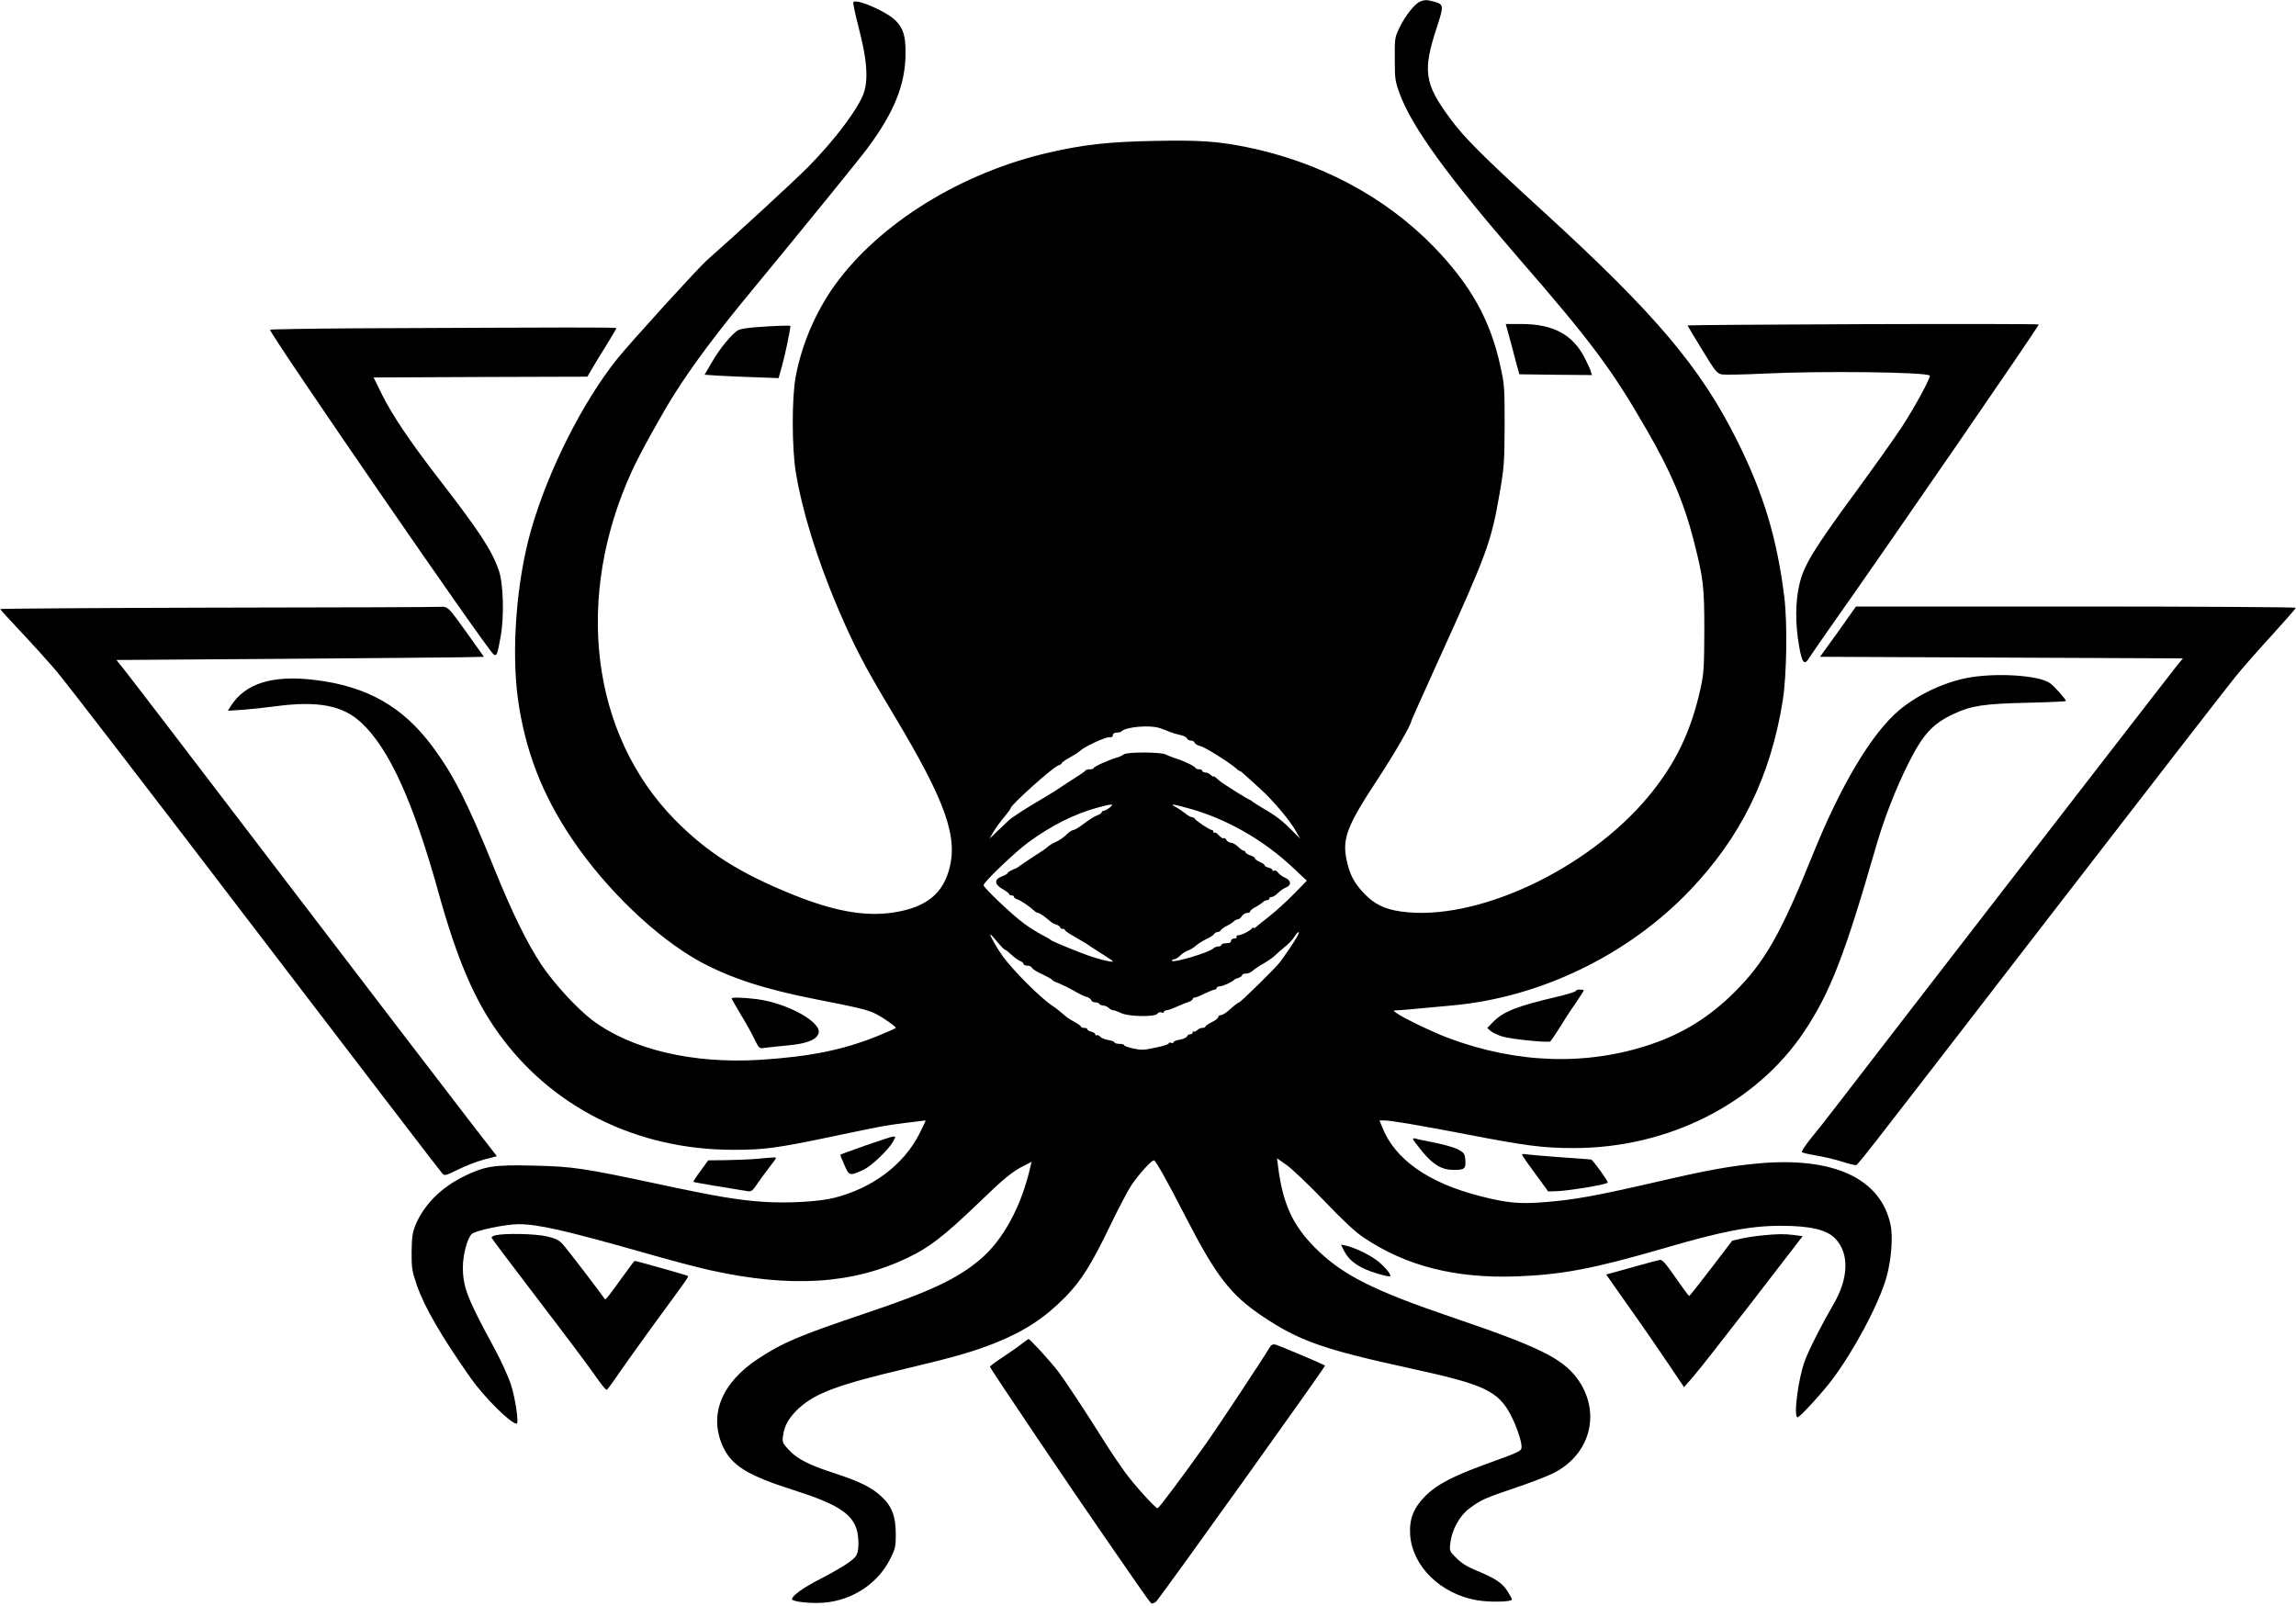 <?xml version="1.0" encoding="UTF-8" standalone="yes"?>
<svg version="1.0" xmlns="http://www.w3.org/2000/svg" width="1078pt" height="754pt" viewBox="0 0 1438 1006" preserveAspectRatio="xMidYMid meet">
  <g transform="translate(0,1006) scale(0.1,-0.1)" fill="#000000" stroke="none">
    <path d="M8894 10050 c-32 -13 -92 -88 -127 -160 -31 -64 -32 -68 -31 -200 0
-127 2 -140 33 -223 77 -206 301 -514 738 -1019 460 -529 591 -705 808 -1083
149 -257 233 -455 293 -690 61 -239 67 -288 67 -565 -1 -227 -3 -267 -23 -360
-60 -273 -157 -475 -328 -681 -384 -461 -1082 -786 -1549 -720 -102 14 -169
47 -232 114 -63 66 -90 119 -109 209 -28 135 2 213 196 508 105 160 210 342
210 364 0 3 79 179 176 393 299 659 324 728 376 1028 29 167 31 198 32 430 0
236 -1 257 -27 372 -62 287 -187 510 -416 746 -307 316 -716 533 -1181 627
-177 35 -290 43 -574 37 -275 -5 -441 -23 -653 -72 -552 -126 -1066 -444
-1346 -833 -118 -165 -207 -371 -244 -572 -25 -134 -24 -444 0 -595 41 -249
133 -545 262 -850 105 -246 168 -367 350 -670 332 -553 410 -776 345 -987 -47
-154 -163 -234 -374 -259 -166 -19 -353 16 -596 114 -338 136 -541 265 -745
472 -526 537 -631 1395 -266 2188 48 105 184 351 263 476 112 178 268 387 475
637 338 410 687 839 739 910 164 221 235 397 235 590 1 109 -14 157 -63 206
-56 56 -242 137 -264 115 -4 -3 13 -82 37 -174 47 -181 57 -304 31 -388 -28
-94 -179 -297 -352 -472 -82 -83 -455 -427 -634 -584 -55 -49 -478 -514 -560
-616 -216 -269 -433 -699 -539 -1068 -93 -322 -126 -754 -84 -1065 45 -321
151 -597 338 -875 214 -318 531 -621 803 -770 190 -103 405 -173 726 -236 267
-52 324 -66 374 -91 48 -24 126 -79 126 -88 0 -3 -55 -27 -121 -54 -217 -86
-418 -126 -726 -146 -425 -27 -811 65 -1055 249 -97 74 -240 230 -319 348 -90
136 -184 329 -295 603 -165 408 -252 581 -385 761 -187 252 -410 379 -739 419
-265 32 -435 -21 -526 -164 l-18 -29 94 6 c52 4 145 14 205 22 265 35 419 6
536 -102 176 -164 327 -496 488 -1078 112 -401 220 -656 369 -864 334 -469
870 -736 1477 -735 193 0 272 11 620 84 311 65 323 68 458 85 65 8 120 15 123
15 3 0 -16 -40 -41 -89 -99 -191 -293 -336 -531 -396 -95 -24 -290 -35 -442
-25 -162 11 -300 34 -676 115 -457 97 -518 106 -766 112 -249 6 -304 -3 -435
-67 -145 -71 -254 -181 -306 -311 -17 -43 -21 -75 -22 -164 -1 -99 3 -120 32
-205 46 -135 152 -319 335 -580 88 -125 254 -290 291 -290 15 0 -8 160 -36
245 -16 50 -63 153 -105 230 -167 307 -196 381 -196 505 0 78 27 180 56 209
22 21 211 61 293 61 122 0 293 -39 773 -175 162 -47 356 -98 430 -114 503
-111 890 -87 1235 79 135 64 227 136 433 333 173 167 220 206 300 246 l43 22
-7 -28 c-57 -252 -172 -464 -319 -587 -145 -121 -312 -199 -720 -336 -415
-140 -514 -182 -670 -285 -227 -150 -307 -350 -219 -546 55 -121 154 -183 444
-275 283 -90 376 -152 400 -267 6 -32 8 -77 4 -102 -6 -41 -13 -51 -58 -84
-28 -21 -106 -66 -174 -101 -110 -56 -182 -107 -182 -130 0 -12 81 -24 161
-23 192 1 371 109 454 276 32 63 35 78 35 153 0 112 -24 177 -89 237 -62 58
-134 94 -296 147 -160 52 -233 89 -286 147 -39 42 -41 48 -35 89 8 64 38 114
99 171 104 95 247 148 670 248 304 72 424 107 560 161 184 74 313 159 440 289
97 99 161 200 275 436 54 113 117 232 139 265 45 66 124 154 139 154 12 0 77
-116 200 -355 191 -371 281 -488 484 -624 229 -153 380 -206 926 -325 460
-100 547 -140 627 -293 36 -70 67 -161 67 -198 0 -26 -6 -30 -220 -107 -211
-77 -309 -128 -381 -199 -75 -75 -103 -145 -97 -244 13 -197 189 -371 418
-411 82 -14 220 -11 220 5 0 4 -13 28 -29 53 -33 51 -75 79 -196 129 -54 22
-93 46 -123 77 -44 43 -44 45 -38 95 9 82 58 171 119 216 73 54 94 64 290 130
95 32 201 73 236 91 237 119 303 389 146 598 -93 123 -245 197 -775 377 -503
171 -695 268 -865 439 -139 140 -201 275 -230 505 l-7 54 61 -43 c33 -23 138
-123 233 -222 112 -118 197 -197 245 -229 267 -181 578 -260 963 -246 285 11
479 48 907 172 378 111 555 145 747 145 186 0 290 -25 343 -82 87 -93 82 -249
-15 -413 -71 -122 -150 -277 -178 -352 -41 -109 -72 -353 -45 -353 14 0 152
151 216 235 139 186 292 472 340 640 31 108 43 257 26 333 -62 289 -356 425
-826 383 -183 -17 -316 -41 -661 -121 -357 -82 -494 -107 -669 -121 -163 -14
-243 -7 -411 36 -326 82 -538 231 -617 433 l-17 42 31 0 c41 0 215 -30 504
-85 381 -74 490 -88 680 -88 591 -1 1143 277 1445 729 163 245 253 475 450
1159 51 177 123 361 202 520 94 187 153 251 289 314 107 50 189 62 457 68 133
3 242 8 242 11 0 11 -72 92 -100 112 -72 51 -352 67 -527 31 -149 -31 -305
-106 -418 -201 -170 -143 -363 -465 -539 -900 -200 -497 -302 -677 -491 -865
-155 -155 -321 -259 -525 -328 -398 -135 -837 -122 -1267 39 -100 37 -292 130
-328 158 -20 15 -20 15 1 16 19 0 92 6 354 31 551 51 1097 316 1482 718 322
336 508 716 584 1191 25 158 30 484 10 648 -45 366 -130 650 -295 980 -230
462 -513 796 -1226 1447 -362 331 -486 454 -572 572 -162 219 -174 298 -83
574 44 135 43 142 -19 159 -42 12 -59 12 -87 0z m-1633 -4551 c19 -6 48 -17
64 -24 17 -7 47 -16 67 -20 20 -4 39 -13 42 -21 3 -8 14 -14 25 -14 10 0 21
-6 24 -14 3 -8 19 -17 34 -20 30 -7 185 -104 228 -143 7 -7 16 -13 19 -13 6 0
13 -6 130 -113 85 -78 188 -201 225 -269 l24 -43 -44 45 c-66 67 -103 96 -194
149 -27 16 -55 34 -62 40 -7 6 -15 11 -18 11 -6 0 -160 96 -183 115 -7 5 -19
16 -27 23 -8 7 -15 11 -15 7 0 -4 -7 1 -16 9 -8 9 -24 16 -35 16 -10 0 -19 5
-19 10 0 6 -9 10 -19 10 -11 0 -21 3 -23 8 -5 11 -67 42 -118 58 -25 8 -56 20
-69 27 -31 16 -243 16 -262 1 -8 -6 -25 -15 -39 -19 -49 -13 -150 -58 -150
-67 0 -4 -11 -8 -24 -8 -13 0 -26 -3 -28 -8 -1 -4 -34 -27 -73 -51 -38 -24
-81 -52 -95 -62 -14 -10 -61 -39 -105 -65 -93 -54 -183 -112 -205 -132 -8 -7
-39 -37 -69 -65 l-54 -52 26 45 c15 25 45 66 67 92 22 26 40 50 40 55 0 19
264 257 298 267 12 4 22 11 22 15 0 4 22 20 50 35 27 15 56 33 63 41 25 25
162 89 185 86 14 -2 22 3 22 13 0 10 9 16 23 16 13 0 27 3 31 8 28 28 175 41
237 21z m-311 -499 c-14 -11 -31 -20 -37 -20 -7 0 -13 -4 -13 -9 0 -5 -12 -14
-27 -19 -16 -5 -52 -28 -82 -51 -30 -23 -60 -41 -67 -41 -7 0 -24 -10 -37 -22
-27 -27 -53 -44 -85 -58 -13 -6 -29 -16 -37 -23 -7 -6 -21 -18 -31 -24 -11 -7
-48 -32 -84 -55 -36 -24 -67 -45 -70 -48 -3 -4 -20 -12 -37 -19 -18 -8 -33
-17 -33 -22 0 -4 -16 -13 -35 -20 -50 -18 -48 -51 5 -80 22 -13 40 -26 40 -31
0 -4 7 -8 15 -8 8 0 15 -4 15 -9 0 -5 10 -13 23 -17 21 -6 76 -44 105 -71 7
-7 18 -13 24 -13 5 0 24 -11 42 -25 17 -14 36 -29 42 -34 6 -5 20 -12 32 -15
12 -4 22 -12 22 -17 0 -5 7 -9 15 -9 8 0 15 -3 15 -8 0 -4 26 -22 58 -40 60
-34 89 -52 106 -65 6 -4 43 -28 81 -52 64 -41 67 -44 35 -39 -44 7 -120 30
-185 56 -110 43 -180 73 -185 79 -3 4 -27 18 -55 32 -27 14 -77 45 -111 70
-75 55 -254 225 -254 241 0 19 196 206 280 268 143 105 292 180 435 218 92 25
106 25 75 0z m496 -5 c236 -65 468 -197 657 -376 l82 -77 -80 -82 c-44 -45
-114 -109 -155 -141 -41 -33 -81 -64 -87 -70 -7 -5 -13 -6 -13 -2 0 4 -4 3 -8
-3 -10 -15 -67 -44 -87 -44 -9 0 -13 -4 -10 -10 3 -5 -3 -10 -14 -10 -12 0
-21 -7 -21 -15 0 -10 -10 -15 -30 -15 -16 0 -30 -4 -30 -10 0 -5 -9 -10 -19
-10 -11 0 -26 -6 -33 -13 -27 -26 -258 -94 -258 -76 0 5 7 9 15 9 8 0 25 11
38 24 13 13 35 27 48 31 13 4 35 17 49 30 14 12 43 31 65 41 22 10 44 24 48
31 4 7 14 13 22 13 8 0 18 6 22 13 4 6 22 19 38 27 17 8 36 21 43 28 7 6 19
12 25 12 7 0 18 9 25 20 7 11 21 20 32 20 11 0 20 4 20 10 0 5 14 17 32 26 18
9 38 23 46 30 7 8 20 14 28 14 8 0 14 5 14 10 0 6 7 10 15 10 8 0 25 11 39 25
14 14 37 30 51 35 35 13 32 44 -5 60 -17 7 -37 22 -45 32 -7 11 -18 17 -24 13
-6 -3 -11 -2 -11 3 0 6 -11 13 -25 16 -14 4 -25 10 -25 15 0 5 -13 14 -30 21
-16 7 -30 17 -30 22 0 5 -13 14 -30 19 -16 6 -30 15 -30 20 0 5 -5 9 -10 9 -6
0 -22 11 -36 25 -14 14 -33 25 -44 25 -10 0 -23 8 -29 17 -5 10 -13 15 -16 11
-4 -4 -17 4 -30 17 -12 14 -25 22 -28 18 -4 -3 -7 -1 -7 5 0 7 -5 12 -11 12
-12 0 -103 60 -107 72 -2 4 -10 8 -17 8 -7 0 -26 11 -42 24 -15 12 -41 30 -58
39 -42 23 -24 21 81 -8z m673 -812 c-19 -33 -67 -104 -103 -152 -23 -32 -246
-251 -255 -251 -5 0 -29 -18 -53 -40 -23 -22 -51 -40 -60 -40 -10 0 -18 -6
-18 -12 0 -7 -18 -22 -40 -32 -22 -11 -40 -23 -40 -28 0 -4 -9 -8 -19 -8 -11
0 -26 -7 -34 -15 -8 -8 -17 -11 -21 -8 -3 4 -6 1 -6 -5 0 -7 -7 -12 -15 -12
-9 0 -18 -6 -21 -14 -3 -7 -23 -16 -45 -20 -21 -3 -39 -11 -39 -16 0 -5 -7 -7
-15 -4 -8 4 -15 2 -15 -3 0 -6 -38 -18 -84 -27 -72 -16 -91 -16 -140 -5 -31 7
-56 16 -56 21 0 4 -13 8 -30 8 -16 0 -30 4 -30 9 0 5 -17 11 -39 15 -21 3 -44
13 -51 21 -7 8 -16 12 -21 9 -5 -3 -9 -1 -9 5 0 6 -11 13 -25 17 -14 3 -25 10
-25 15 0 5 -9 9 -20 9 -11 0 -20 3 -20 8 0 4 -17 16 -37 27 -21 11 -44 26 -53
33 -8 7 -27 23 -42 35 -14 12 -36 29 -49 37 -74 49 -242 217 -310 310 -33 46
-82 131 -77 135 2 2 21 -18 43 -45 22 -27 43 -49 48 -50 4 0 15 -8 25 -17 32
-30 57 -49 75 -56 9 -3 17 -11 17 -17 0 -5 11 -10 24 -10 13 0 26 -6 29 -14 3
-7 33 -26 66 -41 34 -16 61 -31 61 -35 0 -3 17 -12 38 -19 20 -8 63 -29 95
-47 32 -19 68 -37 82 -40 13 -3 26 -12 29 -20 3 -8 14 -14 25 -14 11 0 23 -4
26 -10 3 -5 15 -10 25 -10 10 0 25 -7 34 -15 8 -8 21 -15 29 -15 8 0 29 -8 48
-17 44 -23 215 -26 228 -4 5 8 16 11 25 8 9 -4 16 -2 16 3 0 6 7 10 16 10 8 0
39 11 67 24 29 13 62 26 75 30 12 4 22 12 22 17 0 5 6 9 13 9 6 0 35 11 62 25
28 13 56 25 63 25 6 0 12 5 12 10 0 6 9 10 19 10 18 0 80 28 91 41 3 4 15 9
28 13 12 4 22 12 22 17 0 5 10 9 23 9 13 0 32 8 43 18 10 10 42 31 69 46 28
16 60 39 71 50 12 12 40 36 63 55 23 18 49 46 58 62 10 16 21 29 26 29 5 0 -1
-17 -14 -37z"/>
    <path d="M9466 7903 c18 -71 37 -141 42 -158 l8 -30 228 -3 227 -2 -7 22 c-3
13 -20 49 -36 81 -75 150 -198 217 -400 217 l-97 0 35 -127z"/>
    <path d="M10570 8021 c0 -2 41 -71 91 -152 82 -135 93 -149 124 -155 18 -3
135 -1 259 5 364 18 1020 10 1043 -12 9 -9 -94 -199 -176 -324 -43 -66 -172
-247 -286 -403 -263 -358 -327 -462 -354 -580 -26 -108 -27 -246 -3 -385 19
-110 34 -128 65 -75 10 16 78 114 151 218 327 463 1286 1856 1286 1869 0 3
-495 4 -1100 2 -605 -2 -1100 -6 -1100 -8z"/>
    <path d="M4735 8010 c-49 -3 -100 -12 -111 -18 -38 -20 -118 -117 -165 -200
l-47 -80 92 -6 c50 -3 154 -7 231 -10 l141 -5 22 79 c17 59 52 225 52 248 0 4
-117 0 -215 -8z"/>
    <path d="M2228 8003 c-296 -2 -538 -6 -538 -9 0 -29 1353 -1995 1399 -2032 21
-17 25 -7 46 111 23 129 17 335 -13 417 -44 124 -121 242 -367 560 -191 247
-301 411 -367 545 l-49 100 670 3 669 2 28 48 c15 26 56 93 91 149 34 55 63
104 63 107 0 6 -257 5 -1632 -1z"/>
    <path d="M1353 6253 c-744 -2 -1353 -6 -1353 -9 0 -3 58 -67 129 -142 71 -75
171 -186 223 -247 52 -60 613 -789 1247 -1620 634 -830 1161 -1518 1170 -1527
15 -16 21 -14 98 24 46 23 119 51 163 63 l81 21 -158 204 c-88 113 -604 788
-1148 1500 -543 712 -1008 1320 -1033 1350 l-44 55 1013 7 c558 4 1076 9 1152
10 l137 3 -96 135 c-131 183 -128 181 -183 178 -25 -2 -655 -4 -1398 -5z"/>
    <path d="M11513 6102 l-113 -157 1136 -5 1137 -5 -45 -55 c-38 -47 -1834
-2370 -2122 -2745 -54 -71 -128 -165 -164 -208 -35 -44 -60 -82 -56 -86 5 -4
43 -13 86 -20 42 -7 112 -23 155 -36 43 -14 85 -25 93 -24 18 0 -76 -120 1235
1579 588 762 1106 1430 1151 1485 45 55 148 172 228 259 80 88 146 163 146
168 0 4 -620 8 -1377 8 l-1378 0 -112 -158z"/>
    <path d="M9870 3851 c0 -4 -53 -21 -117 -36 -250 -58 -339 -93 -404 -161 l-34
-35 23 -20 c13 -10 47 -26 75 -34 53 -16 282 -39 297 -30 4 3 29 40 56 82 26
43 71 113 101 155 29 43 53 80 53 83 0 3 -11 5 -25 5 -14 0 -25 -4 -25 -9z"/>
    <path d="M4582 3803 c2 -5 28 -51 59 -103 32 -52 70 -121 85 -153 28 -57 29
-58 64 -52 19 3 84 9 143 15 121 11 183 36 194 78 17 69 -197 187 -387 212
-91 11 -163 13 -158 3z"/>
    <path d="M5420 2883 c-85 -30 -156 -56 -157 -57 -2 -1 9 -30 25 -65 30 -70 34
-70 122 -29 49 24 155 124 183 176 17 31 17 32 0 31 -10 -1 -88 -26 -173 -56z"/>
    <path d="M8850 2923 c0 -4 27 -40 59 -79 69 -83 122 -114 197 -114 67 0 76 8
72 61 -3 40 -7 46 -45 67 -23 12 -88 31 -144 42 -56 11 -110 22 -121 26 -10 3
-18 2 -18 -3z"/>
    <path d="M9539 2814 c7 -11 44 -64 85 -119 l73 -100 59 2 c76 3 314 43 314 54
0 13 -92 140 -104 144 -6 1 -90 8 -186 14 -96 7 -192 15 -213 18 -36 5 -38 4
-28 -13z"/>
    <path d="M4735 2799 c-49 -4 -137 -7 -195 -8 l-105 -1 -48 -66 c-27 -36 -47
-68 -45 -69 2 -3 230 -41 345 -59 17 -2 29 7 49 38 15 23 49 69 75 103 27 35
49 65 49 68 0 3 -8 4 -17 3 -10 0 -58 -4 -108 -9z"/>
    <path d="M3105 2321 c-16 -3 -29 -11 -27 -16 2 -6 103 -140 225 -300 280 -367
382 -503 441 -588 26 -37 51 -67 56 -65 4 2 38 48 75 103 38 55 136 192 218
305 220 300 220 300 214 306 -4 4 -323 94 -333 94 -2 0 -35 -44 -73 -97 -91
-126 -109 -149 -113 -143 -49 69 -244 324 -266 346 -22 25 -45 35 -100 48 -71
16 -256 20 -317 7z"/>
    <path d="M11040 2320 c-41 -4 -101 -13 -132 -20 l-58 -13 -132 -173 c-73 -96
-135 -174 -138 -174 -3 0 -41 52 -85 115 -64 92 -84 115 -100 111 -11 -2 -78
-20 -150 -40 -71 -20 -142 -40 -158 -44 l-27 -7 151 -215 c84 -118 193 -277
244 -353 l93 -138 56 64 c31 35 198 248 372 473 l315 409 -53 7 c-65 8 -102 7
-198 -2z"/>
    <path d="M8418 2223 c35 -67 96 -109 210 -143 40 -12 76 -20 79 -16 10 10 -46
74 -93 106 -53 37 -136 75 -182 85 l-33 7 19 -39z"/>
    <path d="M6405 1645 c-16 -14 -69 -51 -117 -83 -48 -31 -88 -61 -88 -65 0 -10
526 -790 715 -1062 65 -93 156 -225 202 -292 46 -67 88 -125 94 -129 6 -3 20
2 31 13 24 22 1062 1472 1057 1477 -9 8 -286 125 -309 131 -21 5 -28 0 -44
-27 -33 -57 -326 -499 -389 -588 -149 -209 -299 -410 -307 -410 -13 0 -139
138 -199 219 -31 42 -88 126 -126 186 -128 204 -257 399 -300 455 -51 66 -174
200 -183 200 -4 -1 -20 -12 -37 -25z"/>
  </g>
</svg>
